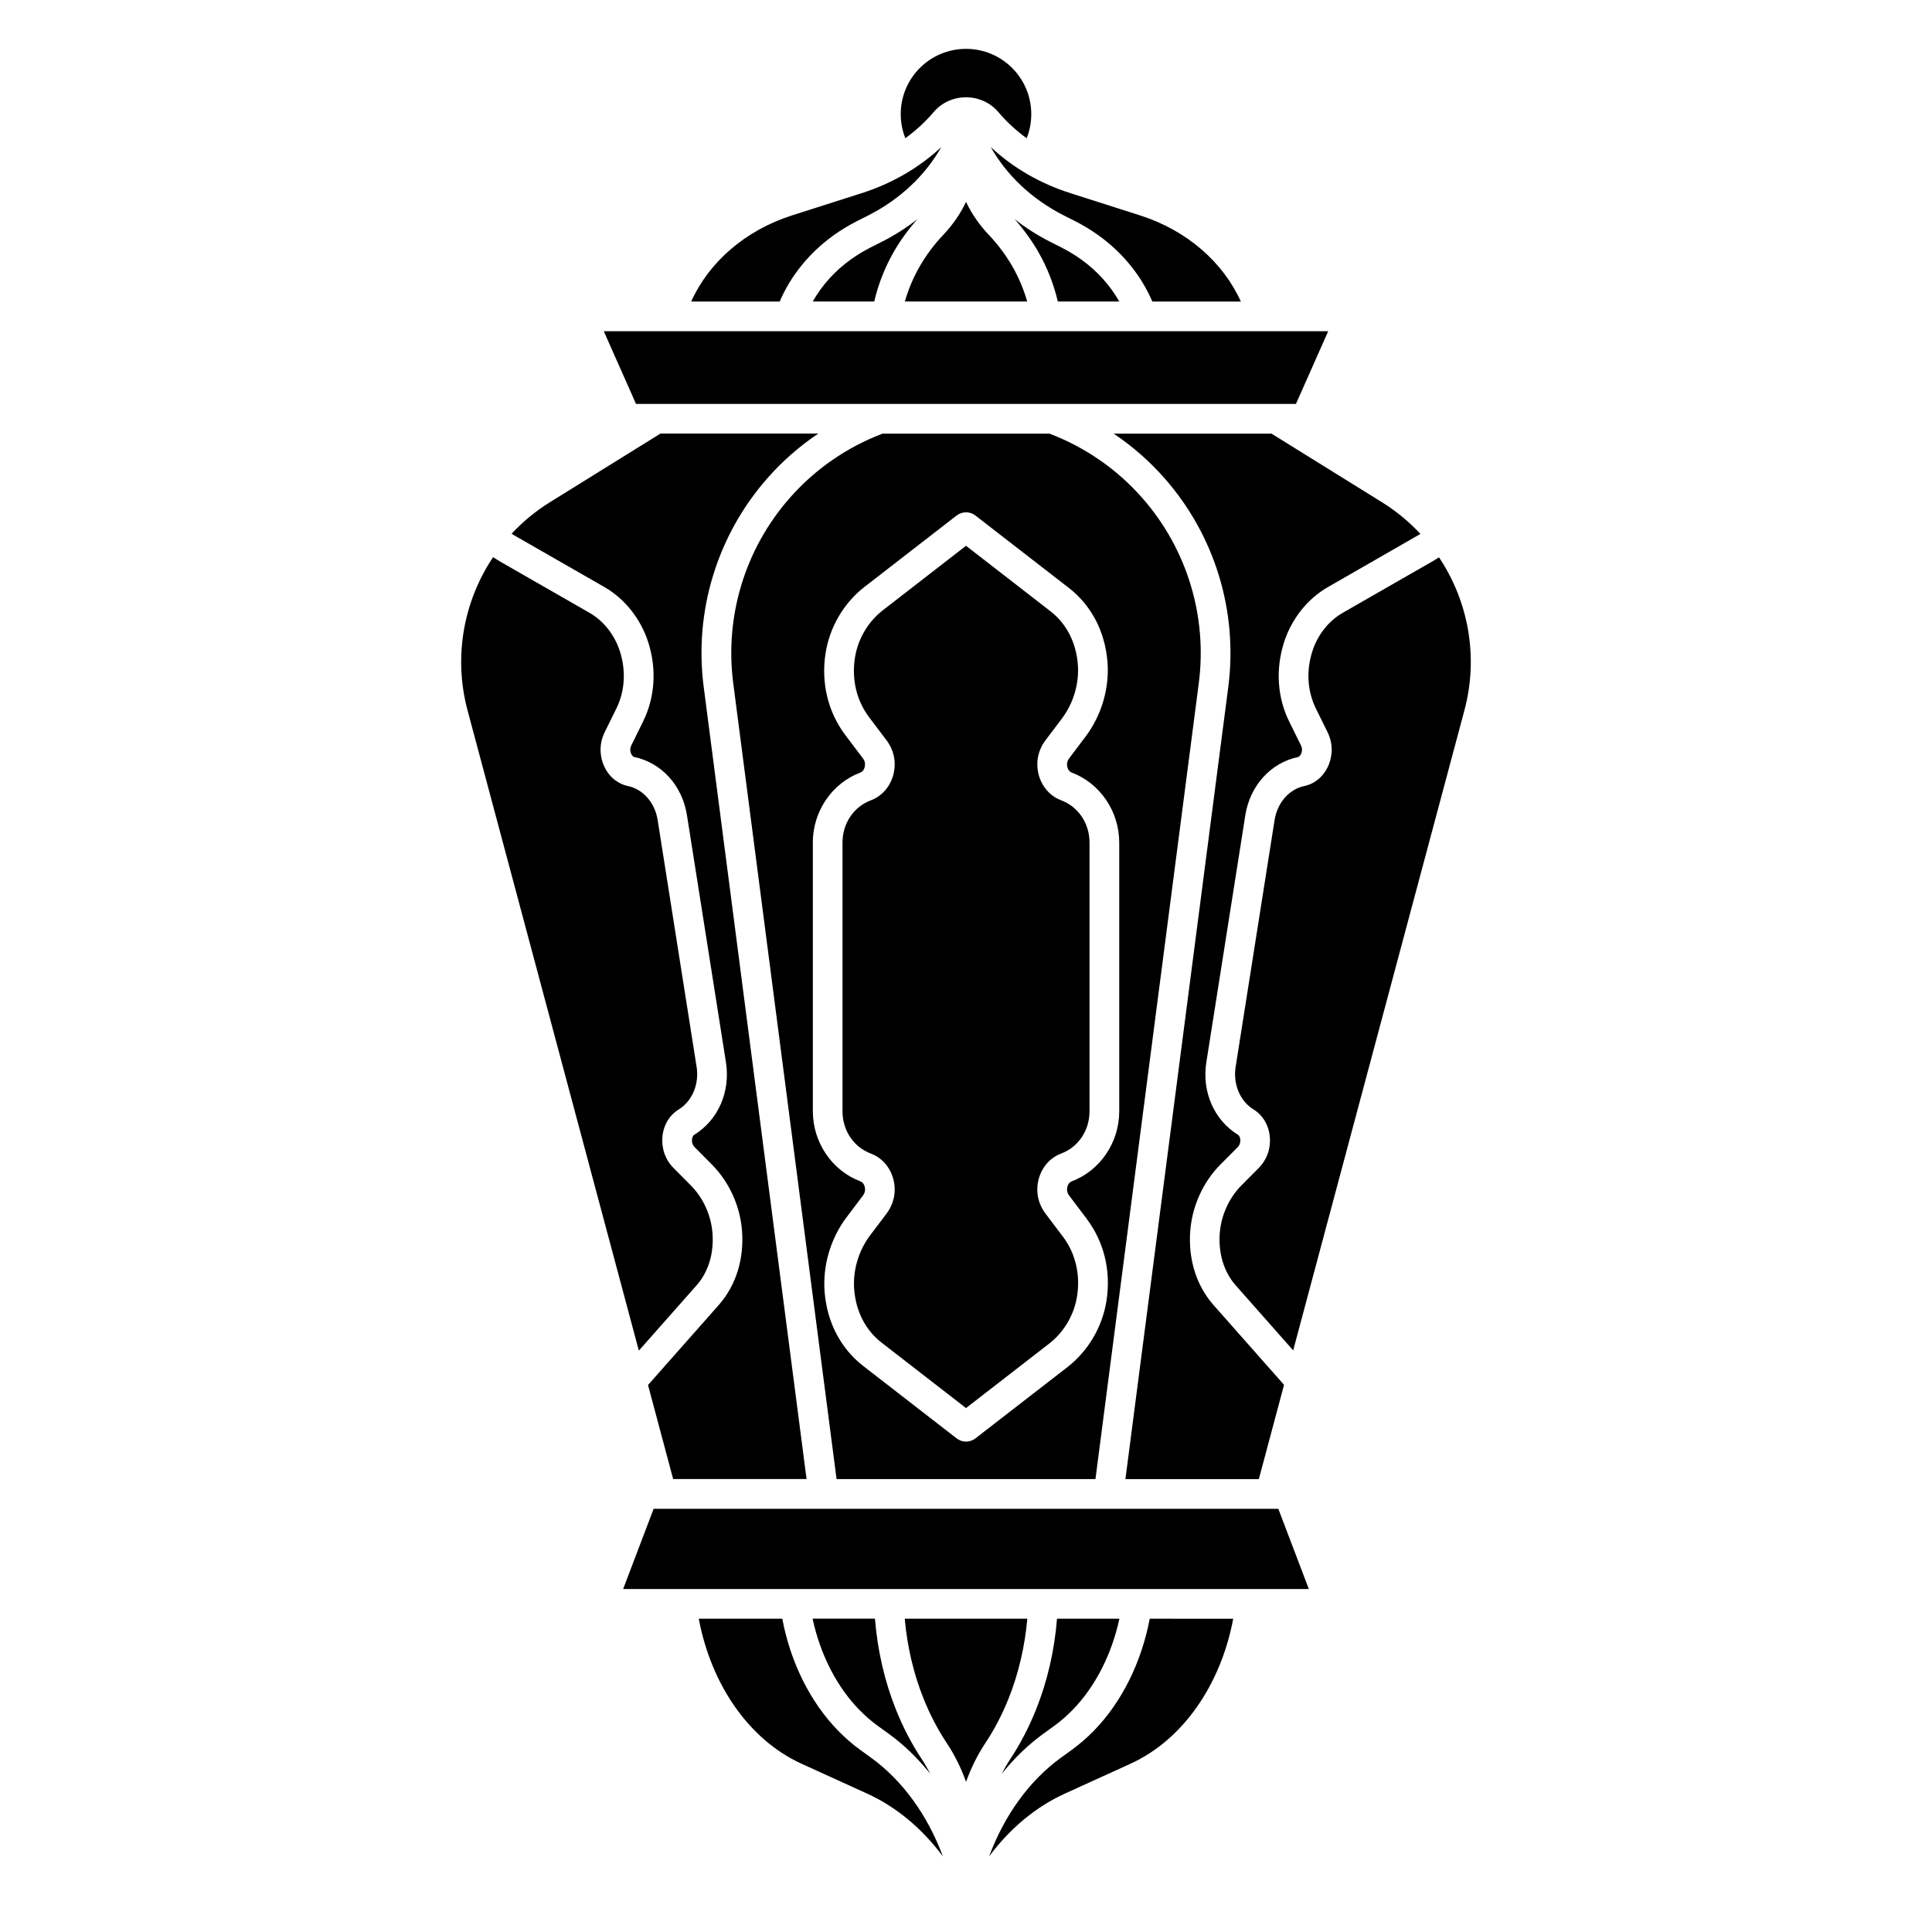 <?xml version="1.0" encoding="UTF-8"?>
<!-- Uploaded to: SVG Repo, www.svgrepo.com, Generator: SVG Repo Mixer Tools -->
<svg fill="#000000" width="800px" height="800px" version="1.1" viewBox="144 144 512 512" xmlns="http://www.w3.org/2000/svg">
 <g>
  <path d="m482.77 543.85h-165.55l-8.078 21.254h181.71z"/>
  <path d="m312.55 251.04h174.89l8.543-19.258h-191.97z"/>
  <path d="m391.43 173.7c2.106-2.488 5.234-3.918 8.57-3.918s6.465 1.426 8.57 3.918c2.184 2.59 4.715 4.898 7.508 6.938 0.789-1.977 1.219-4.133 1.219-6.387 0-9.555-7.742-17.301-17.297-17.301s-17.297 7.742-17.297 17.297c0 2.254 0.441 4.41 1.219 6.387 2.793-2.035 5.312-4.348 7.508-6.934z"/>
  <path d="m425.19 356.08c-4.016-1.504-6.594-5.746-6.258-10.32 0.148-1.988 0.887-3.918 2.144-5.59l4.309-5.707c3.109-4.113 4.656-9.367 4.25-14.426-0.461-5.797-3.031-10.773-7.223-14.023l-22.41-17.375-22.062 17.102c-3.906 3.031-6.594 7.606-7.371 12.555-0.906 5.766 0.434 11.387 3.769 15.793l4.594 6.082c1.258 1.672 2.008 3.602 2.144 5.59 0.336 4.574-2.242 8.816-6.258 10.32-4.586 1.711-7.547 6.121-7.547 11.227v71.184c0 5.106 2.961 9.516 7.547 11.227 4.016 1.504 6.594 5.746 6.258 10.32-0.148 1.988-0.887 3.918-2.144 5.59l-4.309 5.707c-3.109 4.113-4.656 9.367-4.25 14.426 0.461 5.797 3.031 10.773 7.223 14.023l22.406 17.367 22.062-17.102c3.906-3.031 6.594-7.606 7.371-12.555 0.906-5.766-0.434-11.387-3.769-15.793l-4.594-6.082c-1.258-1.672-2.008-3.602-2.144-5.59-0.336-4.574 2.242-8.816 6.258-10.32 4.586-1.711 7.547-6.121 7.547-11.227v-71.184c-0.004-5.098-2.957-9.508-7.543-11.219z"/>
  <path d="m328.66 484.56c3.109-3.562 4.586-8.5 4.144-13.875-0.383-4.684-2.461-9.25-5.719-12.527l-4.566-4.594c-1.367-1.379-2.312-3.07-2.734-4.91-0.973-4.281 0.66-8.551 4.082-10.637 3.562-2.176 5.473-6.711 4.742-11.277l-10.332-65.477c-0.719-4.516-3.856-8.117-7.832-8.945-3.945-0.828-6.859-4.348-7.254-8.777-0.168-1.859 0.207-3.769 1.062-5.512l3.102-6.289c2.234-4.547 2.578-9.891 0.953-15.047-1.379-4.387-4.309-8.129-8.051-10.273l-23.863-13.688h0.012s-0.246-0.148-0.621-0.383c-0.402-0.246-0.766-0.473-1.113-0.688-7.824 11.672-10.559 26.41-6.762 40.609l45.391 169.66z"/>
  <path d="m525.35 291.7c-0.336 0.207-0.68 0.414-1.062 0.66-0.414 0.254-0.66 0.402-0.668 0.402l-23.812 13.656c-3.738 2.144-6.672 5.894-8.051 10.273-1.625 5.156-1.277 10.5 0.953 15.047l3.102 6.289c0.855 1.742 1.23 3.652 1.062 5.512-0.395 4.43-3.305 7.961-7.254 8.777-3.965 0.828-7.113 4.43-7.832 8.945l-10.332 65.477c-0.719 4.574 1.18 9.102 4.742 11.277 3.414 2.086 5.059 6.367 4.082 10.637-0.422 1.832-1.367 3.531-2.734 4.91l-4.566 4.594c-3.246 3.277-5.332 7.844-5.719 12.527-0.434 5.371 1.043 10.312 4.164 13.895l15.281 17.289 45.371-169.59c3.812-14.184 1.074-28.914-6.727-40.574z"/>
  <path d="m425.88 201.07 3.051 1.543c2.137 1.082 4.191 2.332 6.121 3.711 6.477 4.625 11.395 10.746 14.328 17.586h23.457c-4.695-10.41-14.27-18.863-26.746-22.84l-1.23-0.395-17.18-5.481c-8.07-2.566-15.293-6.769-21.125-12.23 4.227 7.516 10.988 13.883 19.324 18.105z"/>
  <path d="m387.15 202.05c-2.902 2.293-6.082 4.32-9.465 6.031l-3.051 1.543c-1.781 0.906-3.492 1.938-5.098 3.09-4.281 3.059-7.723 6.898-10.137 11.18h16.285c1.062-4.527 2.766-8.945 5.125-13.066 1.773-3.117 3.918-6.051 6.34-8.777z"/>
  <path d="m430.47 212.72c-1.605-1.152-3.324-2.184-5.098-3.09l-3.051-1.543c-3.394-1.723-6.562-3.75-9.465-6.031 2.422 2.715 4.566 5.656 6.348 8.777 2.363 4.133 4.062 8.543 5.125 13.066h16.285c-2.418-4.273-5.863-8.109-10.145-11.18z"/>
  <path d="m364.95 206.33c1.93-1.379 3.984-2.629 6.121-3.711l3.051-1.543c8.336-4.223 15.094-10.586 19.324-18.105-5.836 5.461-13.066 9.664-21.125 12.23l-17.18 5.481-1.23 0.395c-12.469 3.977-22.043 12.418-26.746 22.84h23.457c2.934-6.84 7.852-12.961 14.328-17.586z"/>
  <path d="m412.37 214.74c-1.75-3.059-3.887-5.934-6.356-8.531-2.5-2.637-4.516-5.57-6.004-8.707-1.496 3.141-3.504 6.07-6.004 8.707-2.469 2.598-4.606 5.473-6.356 8.531-1.664 2.922-2.953 6.004-3.848 9.16h32.414c-0.906-3.16-2.184-6.238-3.848-9.16z"/>
  <path d="m510.26 277.11-29.305-18.195h-41.828c4.961 3.324 9.516 7.301 13.531 11.875 13.305 15.145 19.445 35.285 16.848 55.27l-27.258 209.92h35.355l6.68-24.984-18.754-21.215c-4.547-5.215-6.699-12.223-6.09-19.73 0.531-6.504 3.434-12.859 7.969-17.426l4.566-4.594c0.324-0.324 0.551-0.727 0.641-1.113 0.254-1.113-0.156-1.957-0.512-2.176-6.348-3.879-9.645-11.426-8.414-19.219l10.332-65.477c1.238-7.852 6.731-13.902 13.992-15.43 0.305-0.07 0.926-0.648 1.023-1.77 0.039-0.414-0.059-0.895-0.285-1.34l-3.102-6.289c-3.141-6.367-3.633-13.785-1.406-20.879 1.969-6.25 6.211-11.621 11.641-14.742l24.254-13.934 0.277-0.176c-2.945-3.168-6.34-6.004-10.156-8.375z"/>
  <path d="m365.7 535.98h68.605l27.387-210.93c2.301-17.742-3.148-35.621-14.957-49.062-6.762-7.703-15.254-13.512-24.621-17.074h-44.223c-9.379 3.562-17.859 9.367-24.621 17.074-11.809 13.441-17.258 31.32-14.957 49.062zm-6.297-168.67c0-8.297 5.086-15.766 12.652-18.598 0.648-0.246 1.258-1.141 1.172-2.383-0.031-0.461-0.234-0.965-0.582-1.406l-4.594-6.082c-4.633-6.141-6.504-13.863-5.266-21.766 1.094-6.918 4.852-13.312 10.332-17.555l24.395-18.902c0.688-0.531 1.613-0.855 2.488-0.855s1.742 0.285 2.441 0.816l24.809 19.219c5.965 4.625 9.605 11.59 10.242 19.621 0.551 6.957-1.566 14.168-5.816 19.797l-4.309 5.707c-0.344 0.453-0.543 0.945-0.582 1.406-0.09 1.238 0.523 2.137 1.172 2.383 7.566 2.832 12.652 10.312 12.652 18.598v71.184c0 8.297-5.086 15.766-12.652 18.598-0.648 0.246-1.258 1.141-1.172 2.383 0.031 0.461 0.234 0.965 0.582 1.406l4.594 6.082c4.633 6.141 6.504 13.863 5.266 21.766-1.094 6.918-4.852 13.312-10.332 17.555l-24.395 18.902c-0.688 0.531-1.613 0.855-2.488 0.855-0.914 0-1.812-0.316-2.519-0.875l-24.719-19.16c-5.965-4.625-9.605-11.59-10.242-19.621-0.551-6.945 1.566-14.168 5.816-19.797l4.309-5.707c0.336-0.453 0.543-0.945 0.582-1.406 0.09-1.238-0.523-2.137-1.172-2.383-7.566-2.832-12.652-10.312-12.652-18.598v-71.184z"/>
  <path d="m315.83 314.33c2.234 7.094 1.73 14.504-1.406 20.879l-3.102 6.289c-0.215 0.441-0.324 0.926-0.285 1.34 0.098 1.121 0.719 1.711 1.023 1.77 7.262 1.516 12.754 7.578 13.992 15.43l10.332 65.477c1.23 7.805-2.078 15.352-8.414 19.219-0.355 0.215-0.766 1.062-0.512 2.176 0.09 0.395 0.316 0.789 0.641 1.113l4.566 4.594c4.535 4.574 7.449 10.922 7.969 17.426 0.609 7.508-1.543 14.504-6.07 19.699l-18.832 21.305 6.66 24.914h35.355l-27.258-209.92c-2.598-19.984 3.543-40.129 16.848-55.27 4.016-4.574 8.57-8.551 13.531-11.875h-41.828l-29.305 18.195c-3.809 2.363-7.203 5.188-10.156 8.355l0.789 0.48 23.805 13.648c5.445 3.133 9.688 8.504 11.656 14.754z"/>
  <path d="m420.5 603.46 2.883-2.086c1.672-1.211 3.285-2.609 4.801-4.164 6.07-6.199 10.422-14.762 12.469-24.234h-16.531c-0.668 8.336-2.539 16.531-5.539 24.039-1.91 4.762-4.242 9.23-6.926 13.285-0.797 1.199-1.523 2.481-2.195 3.789 3.285-4.106 6.984-7.695 11.039-10.629z"/>
  <path d="m371.81 597.21c1.516 1.543 3.141 2.953 4.801 4.152l2.883 2.086c4.055 2.934 7.754 6.523 11.039 10.629-0.668-1.309-1.398-2.578-2.195-3.789-2.695-4.055-5.027-8.52-6.926-13.285-3-7.508-4.871-15.703-5.539-24.039h-16.531c2.047 9.496 6.394 18.059 12.469 24.246z"/>
  <path d="m416.25 572.98h-32.48c0.648 7.332 2.32 14.523 4.961 21.117 1.703 4.262 3.777 8.246 6.18 11.848 2.086 3.141 3.789 6.594 5.106 10.262 1.32-3.672 3.019-7.125 5.106-10.262 2.391-3.602 4.469-7.586 6.18-11.848 2.625-6.594 4.297-13.785 4.949-21.117z"/>
  <path d="m448.69 572.98c-2.195 11.57-7.418 22.141-14.867 29.746-1.832 1.871-3.789 3.551-5.816 5.027l-2.883 2.086c-8.266 5.984-14.938 15.184-18.992 26.117 5.531-7.43 12.398-13.137 20.062-16.629l16.254-7.398 1.16-0.531c13.855-6.309 23.93-20.93 27.207-38.414z"/>
  <path d="m374.88 609.84-2.883-2.086c-2.027-1.465-3.984-3.16-5.816-5.027-7.449-7.606-12.684-18.176-14.867-29.746h-22.129c3.266 17.484 13.352 32.109 27.207 38.414l1.16 0.531 16.254 7.398c7.664 3.492 14.535 9.199 20.062 16.629-4.051-10.93-10.723-20.129-18.988-26.113z"/>
 </g>
</svg>
